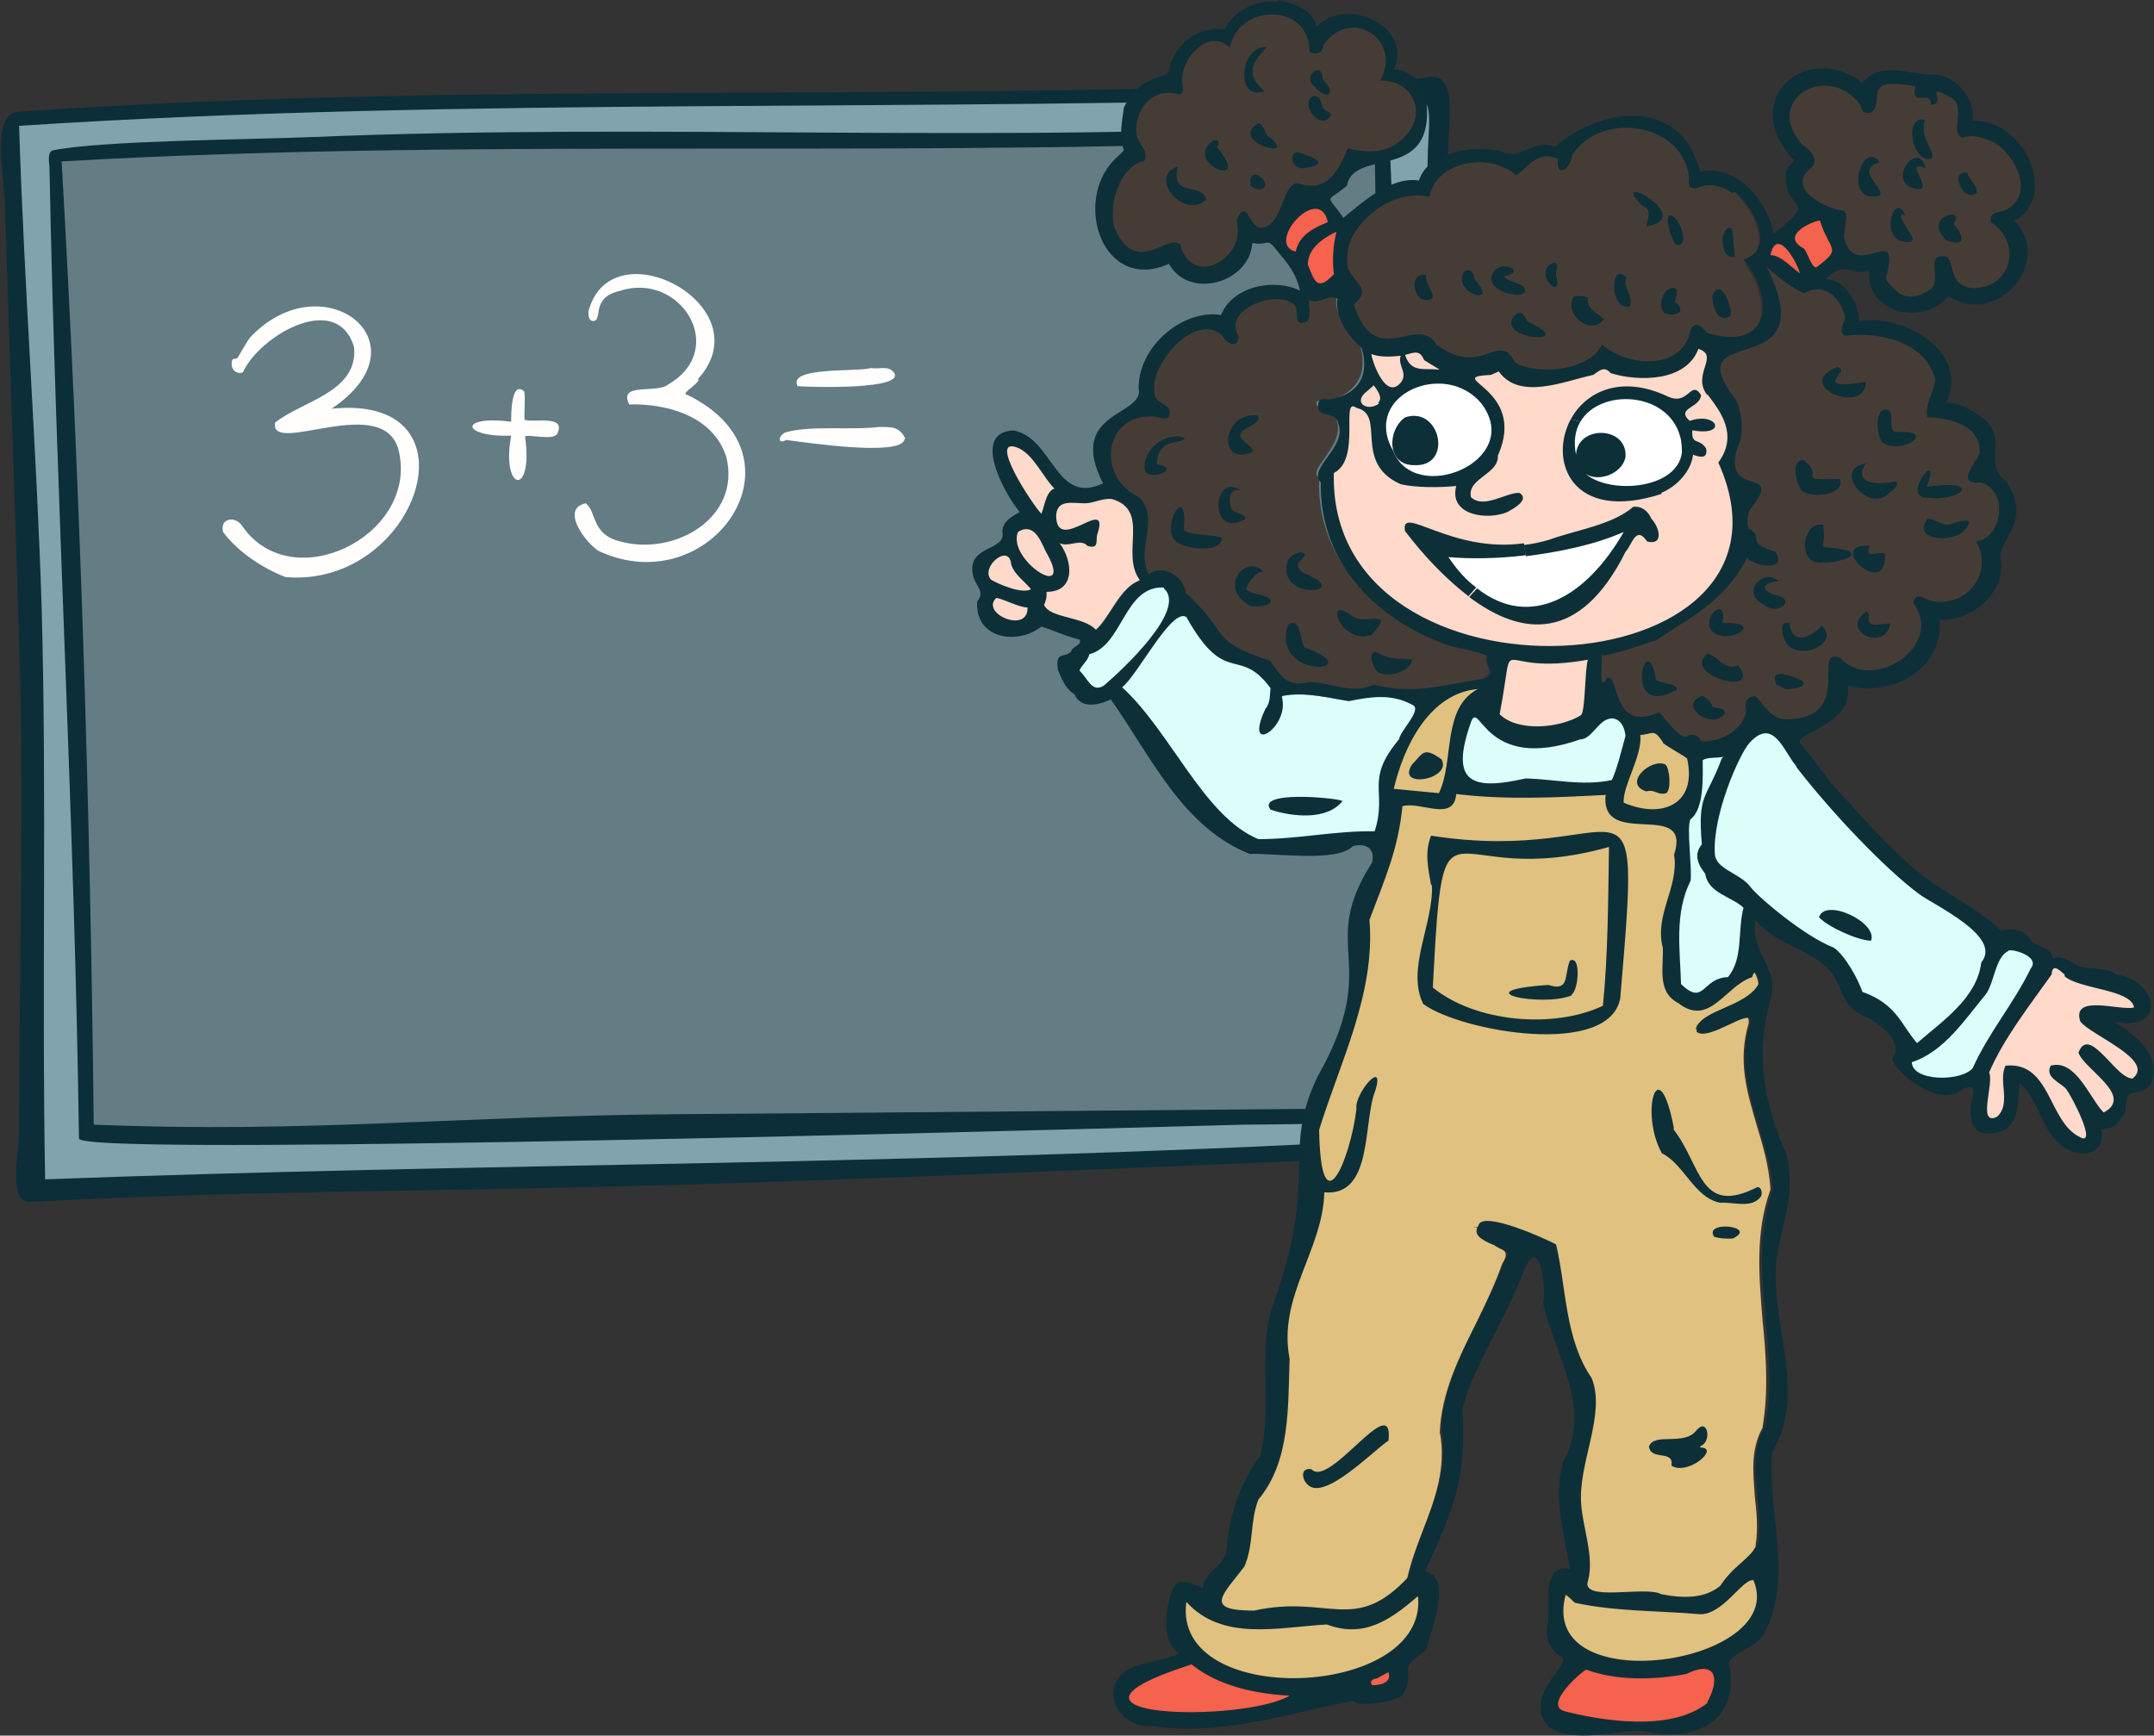 <?xml version="1.0" encoding="UTF-8"?>
<svg id="Layer_1" xmlns="http://www.w3.org/2000/svg" version="1.1" viewBox="0 0 248.2 200">
  <rect x="0" y="0" width="248.2" height="200" fill="#333333" stroke="none"/>
  <!-- Generator: Adobe Illustrator 29.1.0, SVG Export Plug-In . SVG Version: 2.1.0 Build 142)  -->
  <defs>
    <style>
      .st0 {
        fill: #f5624d;
      }

      .st1 {
        fill: #647c83;
      }

      .st2 {
        fill: #0d2f38;
      }

      .st3 {
        fill: #dcfefb;
      }

      .st4 {
        fill: #81a3ad;
      }

      .st5 {
        fill: #463c36;
      }

      .st6 {
        fill: #fffefd;
      }

      .st7 {
        fill: #fff;
      }

      .st8 {
        fill: #ffdaca;
      }

      .st9 {
        fill: #0c2e38;
      }

      .st10 {
        fill: #e0c180;
      }
    </style>
  </defs>
  <g>
    <g>
      <path class="st4" d="M4.8,136c-.2-10-.2-20.1-.1-29.9,0-11.9,0-24.1-.3-36-.3-9.4-.8-18.7-1.3-27.6-.5-9-1-18.3-1.3-27.8v-.4h.4c30.5-2,61.7-2.2,91.8-2.4,21.3-.1,43.3-.2,65-1,1.2-.2,2.1-.3,2.8-.3,1.2,0,2,.3,2.6.8.9.9.8,2.5.7,4.8,0,.7,0,1.6-.1,2.5-.2,8.2,0,15,.3,22.1.1,4.1.3,8.4.4,13.1.2,11.6.2,23.2.3,34.4,0,9,.1,18.3.2,27.6,0,4.5.5,7.6.9,9.9.4,2.4.6,3.7-.1,4.6-.6.8-1.9,1.1-3.8,1.3-1.2.1-3.6.2-3.7.2-30.5,1.6-60.7,2.3-89.9,2.8-21.1.4-42.9.9-64.3,1.7h-.5s0-.4,0-.4h0Z"/>
      <path class="st1" d="M24.5,130.3c-4.7,0-9.2,0-13.6-.3h-.4v-.4c-.4-36.4-1.6-73.7-3.7-110.9v-.4s.4,0,.4,0c25.6-1.5,51.6-1.5,76.8-1.5,24.4,0,49.7,0,74.5-1.3h.5s0,.4,0,.4c0,7.8.3,15.7.5,23.5.3,14.3.7,29,.3,43.4,1,16.3.9,32.6.7,45v.4h-.4c-11.1,0-23.5.2-36.1.3-15.6.1-31.7.3-46.3.4-9.5,0-18.1.4-26.5.8-8.9.4-17.4.7-26.6.7h0Z"/>
    </g>
    <g>
      <path class="st9" d="M162.2,124.6c-.2-6.4-.2-12.4,0-18.7-1.2-29.9-.7-60-2.1-90-.2-2.2-1.2-1.6-2.7-1.8-40.5,2.6-81.1,0-121.6,1.7-7.6.3-23.9.4-29.6,1.5-.7.1-.6,1.1-.5,1.9.7,37.2,2.9,75.1,3.4,112,0,1.9,87.1-.3,134.3-1.6,3,0,15.8-.2,18.3-.3.8,0,.4-3,.5-4.6h0ZM159.9,127.7c-24.9.2-56,.5-82.4.7-24.3.2-42.5,2.2-66.7,1.2-.4-37-1.6-74.4-3.7-111,50.5-2.9,100.8-.1,151.3-2.8.2,22.1,1.4,44.7.7,66.8.9,14.9.9,30.1.7,45Z"/>
      <path class="st9" d="M168.4,122.7c0-8-1.3-12-.6-18.5,1-23.5-1-80.1-1-85.1s1.5-11.4-2.8-10.1c-53.9,3.1-108.2.1-162.1,3.9-3,.5-1.3,7.9-1.3,11.5,0,1.2,1.4,42,1.6,49.5.6,18.5,0,37.6,0,56.2,0,3.1-1.4,8.6,1.4,8.4,23.5-1.3,47.9-1.2,71.8-1.9,28-.7,85.2-3.4,86.3-3.2,11.1.9,6.6-2.4,6.6-10.9h0ZM163,131.2c-1.2.1-3.7.2-3.7.2-52.8,2.9-103.4,2.6-154.1,4.5-.4-22.4.2-44.3-.4-65.9-.6-18.8-2-36.6-2.6-55.5,52.1-3.4,104.6-1.5,156.8-3.4,7-1.2,5.6,1.3,5.5,7.4-.3,13.1.5,22.6.7,35.3.3,21,.3,41.1.5,62,.1,13,4.1,14.6-2.6,15.3h0Z"/>
    </g>
    <g>
      <path class="st6" d="M32.9,66.5c-2.6-1-5.5-2.9-7.2-5.2-.4-1.6,1.4-1.9,2.2-.7,5.7,8.3,20.1,1.2,18.1-8.4-1.4-7.3-15,.5-14.3-3.5,3.1-2.5,9.6-3.5,9.1-8.7-2-6.6-11-1.2-12.8,2.9-.7.3-1.4-.3-1.3-1.1,0-.6.4-.4.6-.5.1,0,1.2-2.1,1.6-2.5,8.3-8.7,20.6.7,9.3,8.3,17.5-1.8,9.9,20.7-5.3,19.4h0Z"/>
      <path class="st6" d="M104.2,50.7c-.6,1.9-11.3.3-13.6,0-1.1.6-.9-.6,0-.9,2.9-.8,7.5-.2,10.7-.6,1.6,0,2.3,0,3,1.3h0c0,.1,0,0,0,0Z"/>
      <path class="st6" d="M80.5,43.7c0,.6-2.2,1.7-1.3,1.8,14.5,7.1,2.7,24-10.2,18-1.5-.9-4.5-4.9-1.5-5.5,1.3,1,.6,3.6,4,4.4,6.2,1.7,13.9-2.7,12.2-9.7-1.5-4.8-6.9-6.2-11.2-6.1-1.3-2.6,3.2-1.2,4.5-2.3,7-4.1,1.4-13-5.5-10.8-3.6.8-1.9,3.5-3.2,3.5-.5-.1-.5-.7-.5-1.1,2.6-10,20.3-.6,12.6,7.8h0Z"/>
      <path class="st6" d="M60.5,48.4c1.2.3,4.8-.6,3.7,1.6-.5.8-3.3,0-3.7.3,1,7-2.8,6.4-1.6-.1-5.8.2-6.1-2.4,0-1.6,0-.9,0-4.8,1.5-3.5.2.6-.1,3.1.1,3.4h0Z"/>
      <path class="st6" d="M100.3,42.4c.9.2,1.9-.3,2.6.4,2,2.2-9.9,1.8-11,1.7-1.2-2.3,7-1.6,8.5-2.1h0Z"/>
    </g>
  </g>
  <g>
    <g>
      <path class="st0" d="M157.7,194.4c0-.1-.3-.5,0-.9.2-.4.6-.5,1-.5,0,0,.1,0,.2-.1.9-.5,1.1-.6,1.2-.6h.2v.2c.1,0,.2,0,.2,0h0c.2.7,0,1.1-.2,1.3-.4.6-1.3.8-2.2.8h-.3s-.1-.2-.1-.2h0Z"/>
      <path class="st0" d="M188.7,198.8c-3.7,0-7.3-.8-8.6-1.2-.7-.2-1.1-.7-1.1-1.3,0-1.6,3.1-4.3,3.6-4.4h.1s.1,0,.1,0c1.7.6,3.8,1,6.1,1s3.4-.2,5.1-.5c.8-.4,1.5-.6,2.1-.6.8,0,1.3.4,1.5.7.5.8.3,2.2-.6,3.8h0c0,0,0,.1,0,.1-1.9,1.5-4.7,2.3-8.3,2.3h0Z"/>
      <path class="st0" d="M137.1,197.8c-3.2,0-7.2-.3-7.4-1.9-.1-.9.6-2.2,7.5-4.4h.2c0,0,.2,0,.2,0,2.6,2,6.2,3.1,11.1,3.5l.2.8c-2.3,1.4-7.7,2-11.7,2Z"/>
      <path class="st10" d="M189,191.9c-3.9,0-6.8-1.1-8.3-3-1-1.4-1.3-3.1-.8-5.1h0c0-.1.2-.3.2-.3h.2c.2,0,.4.1,1.1.8,0,0,.1.1.2.2,2.9.6,6.1.8,9.1.9,1.6,0,3.3.2,4.9.3h.2c1.3,0,2.6-1.3,3.7-2.4.9-.9,1.6-1.6,2.3-1.6s.1,0,.1,0h.2s.1.3.1.3c.7,1.6.6,3.3-.3,4.8-2.2,3.4-8.2,5.2-13.1,5.2h0Z"/>
      <path class="st10" d="M148.9,193.9c-4.9,0-9.1-1.4-11.2-3.9-1.3-1.5-1.8-3.3-1.6-5.4l.8-.2c1.9,2.1,4.4,3,8.1,3s3.2-.2,4.7-.3c1-.1,2-.2,3-.2h.2c.9.4,1.8.5,2.7.5,2.8,0,5.2-1.8,7.3-3.7l.7.3c.2,2-.4,3.8-1.9,5.4-2.5,2.8-7.5,4.5-12.9,4.5h0Z"/>
      <path class="st10" d="M190.4,93.7c-1.1,0-2.3-.3-3.5-.8h-.2c0,0,0-.4,0-.4-.1-.9.4-2.2.9-3.6.5-1.4,1.2-3,1-4.2v-.5c0,0,.4,0,.4,0,.4,0,.7,0,.9-.1.2,0,.4,0,.5,0,.6,0,1,.4,1.5,1.2.4.3,1.2.9,1.8,1.2.3.2.6.4.8.5h.1c0,0,0,.3,0,.3.5,2,.2,3.7-.7,4.8-.8,1-2.1,1.6-3.7,1.6h0Z"/>
      <path class="st10" d="M160,91.3v-.5c.7-2.6,3.3-11.2,10.2-11.8l.2.8c-2.4,1.3-2.7,4-3.1,6.8-.2,1.7-.5,3.5-1.2,5v.3c-.1,0-6.2-.6-6.2-.6h0Z"/>
      <path class="st3" d="M223.8,124.6c-2.4,0-4-.9-4-2.2v-.3h.3c3-1.1,5.1-3.7,7.2-6.3.4-.5.8-1,1.1-1.4.4-.4.6-1.2.9-2,.4-1.2.8-2.5,1.8-3,.1-.1.3-.2.6-.2.7,0,2.4.5,2.9,1.5.2.4.1.9-.2,1.3-.9,1.9-2.1,3.6-3.1,5.3-1.2,1.9-2.5,3.9-3.5,6.2h0c0,0,0,.1,0,.1-.8.9-2.5,1.2-3.9,1.2h0Z"/>
      <path class="st8" d="M240.2,131.6c-.2,0-.4,0-.7-.2-1.6-.8-2.5-2.5-3.3-4.1-1-2.1-2-4-4.4-4h-.2c-.2.6-.1,1.3,0,2.1.1,1.3.2,2.7-.9,3.7h0s0,0,0,0c-.3.1-.5.2-.8.2s-.5-.1-.7-.3c-.5-.6-.3-1.7-.2-3,.1-.8.2-1.8,0-2.1v-.2c0,0,0-.2,0-.2,1.4-3.3,3.8-6.6,5.9-9.5.4-.6.8-1.2,1.2-1.7.1-.9.5-1.1.8-1.1s.8.4,1.3.7h.1c0,.1,0,.1,0,.1h0c.6.6,2.1,1,3.6,1.3,2.2.6,4.3,1.1,4.5,2.5v.4c0,0-.4,0-.4,0-.2,0-.4,0-.6,0-.5,0-1.1,0-1.8-.1-.7,0-1.4-.2-2-.2-.9,0-1.3.2-1.4.4-.1.2-.1.4,0,.8.4.4,1.4,1.1,2.4,1.7,2.1,1.3,4.2,2.6,4.2,4.1,0,.5-.2,1-.8,1.4h-.1c0,0-.1,0-.1,0h0c-.9,0-1.9-1-2.9-2.1-.8-.8-1.7-1.8-2.3-1.8s-.3.2-.5.5c.2.5,1,1.2,1.6,1.9,1.3,1.2,2.6,2.5,2.4,3.8-.1.6-.6,1.2-1.4,1.6h-.3c0,.1-.2,0-.2,0-.5-.5-1-1.2-1.5-2-1-1.6-2.1-3.3-3.6-3.3s-.2,0-.3,0c-.1.4.2.7,1,1.3.3.2.5.4.8.6.5.6,3,5,2.4,6.2-.1.3-.4.4-.6.4h0Z"/>
      <path class="st5" d="M220,34.6c-.8,0-1.4-.3-1.9-.8-.2-.2-1.2-1.2-1.3-1.6h0c0-.1,0-.2,0-.2.6-2,.4-2.4.3-2.5,0,0,0,0-.1,0-.2,0-.6,0-.9.2-.5.1-1,.3-1.6.3h0c-1.2,0-2-.8-2.4-2.4,0-.5,0-1,0-1.5,0-.5.2-1,0-1.3-1.5-.2-4.2-1.4-4.8-3.2-.2-.6-.2-1.4.7-2.3h0s0,0,0,0c.3-.2.5-.5.5-.7,0-.4-.5-1-1.2-1.4h0s0,0,0,0c-2.1-2.3-1.7-4.2-1.3-5.1.7-1.5,2.3-2.5,4.2-2.5s3.3.8,4.4,2.3c.2.3.2.5.3.7,0,0,0,.2,0,.2h0s0,0,.2,0h.2c.4-.4.4-.9.5-1.4,0-1.1.3-2,2.4-2s1.4,0,2.5.2v.3c0,0,.4.2.4.2-.1.5,0,.6,0,.7h0s0,0,.2,0,.2,0,.3,0c.1,0,.2,0,.3,0,.2,0,.6,0,.9.3,0,0,.1.1.1.2,0,0,0-.1,0-.2,0-.3-.1-.5,0-.8,0,0,.2-.2.5-.2s.6.1,1.6.7c1.3.6,1.2,2.1,1.1,3.1,0,.8,0,1.3.1,1.5.3-.1.7-.2,1-.2,1.2,0,2.3.5,2.9.9,1.5.9,3.2,3.1,3.2,5.3,0,1.3-.6,2.3-1.7,3-.3.2-.7.3-1,.3-.6.1-.7.1-.7.5,1.8,1.3,2.6,3.4,2,5.3-.6,1.9-2.3,3-4.4,3h-.4c-2-.4-2.3-1.6-2.5-2.6-.1-.4-.2-.7-.4-1-.1,0-.2,0-.3,0-.1,0-.3,0-.4.1-.2.2-.1.7,0,1.2,0,.8.1,1.7-.5,2.3-.9.7-1.9,1.1-2.8,1.1h0Z"/>
      <path class="st5" d="M196.4,86c-.1,0-.3,0-.4,0h-.3s0-.3,0-.3c0-.2-.3-.4-.6-.4h0c-.2.2-.5.2-.7.2-.9,0-1.6-.9-2.4-1.8-.3-.3-.6-.7-.8-.9-.7.3-1.4.4-2,.4h0c-2.3,0-2.9-2.1-3.4-3.5-.1-.3-.2-.7-.3-.9-.2.3-.4.5-.7.5h0c-.1,0-.3,0-.4-.2-.3-.3-.3-.8-.2-2.1,0-.4,0-1,0-1.2,0,0,0,.2.2.2l.2-.9h0c1.1,0,5.2-1.4,5.9-1.7.7-.5,1.5-1,2.2-1.5,3.1-1.9,6-3.8,8.1-7.9l.3-.5.4.4c.5.4,1.4.8,2.1.8s.6,0,.6-.2c0,0,0-.3-.1-.6-2-.6-2.4-1.1-2.4-1.9,0-.3,0-.4-.6-.7h-.1c0,0,0-.2,0-.2-.3-.8,0-2,.1-2.4h0c0,0,0-.1,0-.1,1.2-1.6,1.3-2.1,1.2-2.2,0-.2-.5-.3-.8-.4-1.1-.3-2.9-.9-2-4.1,0-.2.1-.4.2-.6h0s0,0,0,0c.5-.9.3-4-.4-4.9-1.5-2-2-3.3-1.7-4.3.4-1.1,1.7-1.6,3-2,1.5-.5,3-1,3.6-2.4.6-1.4.1-3.7-1.4-6.7h0v-.2l.8-.3c1.7,1.6,3.1,2.6,4.1,3.1.5-.3,1-.4,1.5-.4,1.9,0,3.3,1.9,3.6,3.6,0,.3,0,.6-.2.9-.2.5-.2.7-.1.8.5,0,1.1,0,1.7,0,3.6,0,7.9,1.4,9,5.4h0v.2c0,.7-.3,1.3-.5,1.9-.3.7-.5,1.3-.5,1.9,1.8,0,4,.6,5.2,1.9.7.8,1,1.7.9,2.8h0c0,0,0,.2,0,.2-.1.2-.2.4-.4.6-.3.5-1,1.6-.9,1.9,0,0,.2.1.6.1h0c.1,0,.3,0,.4,0h.2c1.6.5,2.5,2,2.4,3.9-.1,1.5-.9,3.1-2.5,3.7.6,1.5.6,3.2-.3,4.6-.9,1.6-2.6,2.5-4.5,2.5s-.6,0-.9,0c-.2,0-.5-.1-.8-.3-.3-.1-.7-.3-.9-.3s-.1,0-.1.2c1,1.5,1.1,3.2.3,4.8-1,2-3.5,3.5-5.9,3.5h0c-1.4,0-2.7-.5-3.6-1.5-.2,0-.3,0-.4,0s-.1,0-.2.2c0,.3,0,.8,0,1.3,0,1.1,0,2.5-.7,3.6-.8,1.4-2.3,2-4.7,2h0c-1.5-.2-2.2-1.1-2.9-1.9-.2-.3-.4-.5-.7-.7-.2,0-.3.1-.4.2-.1.2-.2.5,0,.9h0v.2c-.3,2.4-3,4-5.3,4h0Z"/>
      <path class="st3" d="M220.7,120.4c-.5-.6-.9-1.2-1.3-1.8-1-1.5-2-3-4.8-4h-.2c0,0,0-.3,0-.3-.5-1.4-1.9-4-3.1-4.8-3.4-1.3-8.9-5.9-9.8-7.1-.5-.6-1.2-1-1.9-1.5-1.1-.6-2.2-1.3-2.3-2.6-.3-4.5,2.8-11.8,4.1-13.1.8-.8,1.5-1.2,2.2-1.2,1.3,0,2.2,1.4,2.9,2.6.2.4.4.7.7,1h0l.3.4c4,5.3,10.2,11.6,14,14.5.3.2.9.6,1.6,1,2.3,1.4,5.9,3.5,6.3,5.7.1.6,0,1.2-.5,1.8-.5,3.7-3.6,6.2-6.3,8.5-.4.3-.8.7-1.2,1l-.3.3-.3-.3h0Z"/>
      <path class="st0" d="M209.2,31.2c-.6,0-.9-.7-1.2-1.4-.1-.3-.3-.7-.5-.9-1-.6-1.2-1.2-1.1-1.7.2-1.3,2.5-2.2,3.2-2.3h.4c0,0,.1.3.1.3.3,1,.7,1.7.9,2.2.8,1.6.6,2-1.5,3.6h0c0,0-.1,0-.1,0h0Z"/>
      <path class="st0" d="M207.1,31.8c-.3-.2-.7-.5-1-.8-.7-.6-1.4-1.2-2.1-1.2h-.5s0-.5,0-.5c0-.3.3-1.4,1.1-1.6,0,0,.2,0,.2,0,1.3,0,2.6,2.6,2.9,3.7l-.7.5Z"/>
      <path class="st10" d="M144.3,186.2c-2.5,0-3.7-.3-4-1.1-.4-.9.4-2,1.6-3.5.3-.4.6-.7.9-1.2.5-1.2.6-2.4.7-3.7.1-1.3.3-2.6.8-4h0c0,0,0-.1,0-.1,3.2-3.8,3.3-9.1,3.4-14.2,0-.6,0-1.2,0-1.7-.8-4.2.6-7.7,1.9-11.2,1-2.6,2-5.2,2.1-8.1v-.5h.5c.1,0,.3,0,.4,0,3.2,0,3.7-3.7,4.2-7.3.2-1.6.4-3.1.9-4.2,0-.3.1-.5.2-.6-.6.6-1.6,2.2-1.5,3h0c-.3,2.7-1.7,8.8-3.5,8.8s-1.6-.7-1.7-6.3h0c0,0,0-.1,0-.1.6-2,1.3-4,2.1-6,2.1-5.8,4.3-11.8,3.8-18h0c0,0,.5-1.5.5-1.5,1.6-4,2.8-7.2,3.3-11.7v-.3s.3,0,.3,0c.3,0,.5-.1.9-.1.6,0,1.2.1,1.9.2.6.1,1.2.2,1.6.2.8,0,1.3-.2,1.4-1.3v-.5c0,0,.5,0,.5,0,2.4.3,4.9.4,7.8.4s6.3-.2,9.4-.3h.5s0,.5,0,.5c0,.8,0,1.4.4,1.8.7.8,2.1.8,3.6.9,1.6,0,3.1.1,3.8,1.2.4.7.5,1.6.1,2.8.2,1.8-.3,3.4-.7,5.1-.6,1.8-1.1,3.6-.6,5.5h0c0,0,0,.1,0,.1,0,.5,0,1.1,0,1.6,0,1.9-.1,3.6,1.6,4.5h0s0,0,0,0c.6.5,1.3.8,1.8.8,1.1,0,2.1-.9,3.1-1.8.9-.8,1.8-1.5,2.8-2,0-.3.3-.6.6-.6s.7.6.9,1.5v.2c0,0,0,.1,0,.1-.8,1.5-2.7,2.3-4.3,3-1.5.7-2.8,1.2-2.9,2.1,0,0,.1,0,.2,0,.7,0,1.8-.5,2.8-1,.9-.4,1.8-.8,2.3-.8s.5.1.6.3c.2.2.2.4.2.8h0s0,0,0,0c-1.3,4.4-.2,7.9.9,11.7.7,2.3,1.4,4.6,1.6,7.3h0c0,.1,0,.2,0,.2-1.8,5-1.3,10.1-.9,15.1.4,4,.7,8.1,0,12.2h0c0,0,0,.1,0,.1-1.4,2.6-1.1,5.1-.9,7.9.2,1.8.4,3.7.1,5.6h0c0,0,0,.2,0,.2-.5,1-1.3,1.7-2.1,2.4-.8.7-1.5,1.3-2,2.2h0c0,0,0,.1,0,.1-1.2,1.1-2.7,1.7-4.7,1.7s-1.8-.1-2.8-.3h-.1c-.5-.3-1.5-.3-1.9-.3-.6,0-1.2,0-1.8,0-.6,0-1.3,0-1.9,0-1.7,0-2.6-.2-3-.8-.2-.2-.3-.6,0-1.2.4-1.6,0-3.6-.4-5.5-.2-1-.4-2-.5-2.9-.2-2.1.3-4.4.9-6.5.7-2.9,1.3-5.6.4-7.9-2.2-3.2-2.8-7-3.3-10.7-.2-1.6-.5-3.1-.8-4.6-1.4-.7-5.6-2.5-7.5-2.5s-.5,0-.6.1c-.1.2-.1.5,0,.7.2.5,1,.8,1.7,1.1h.3c0,.1,0,.2,0,.2.1.1.3.2.5.3.4.2.8.3.8.8,0,.4-.2.7-.4,1-.8,2.3-1.9,4.6-3,6.9-2,3.9-4,8-4.2,12.5.8,4.2-.6,7.9-2,11.5-.7,1.8-1.4,3.7-1.8,5.6h0c0,.1,0,.2,0,.2-3.2,3.4-5.6,3.8-7.8,3.8s-1.7,0-2.6-.2c-1,0-2.1-.2-3.3-.2s-3,.2-4.5.5h-.1s0,0,0,0Z"/>
      <path class="st5" d="M178.1,43.3c-1.5,0-2.9-.3-3.9-.8h-.1c0,0,0-.2,0-.2-.5-1.1-.9-1.2-1.3-1.2s-.7.1-1.2.3c-.6.2-1.4.5-2.4.5s-2.6-.5-4.1-1.6h0c0,0,0-.1,0-.1-.4-.7-.9-1-1.6-1s-1,.1-1.6.2c-.6.1-1.3.3-2,.3h0c-2,0-3.4-1.3-4.4-4.2v-.3c0,0,.1-.2.1-.2,1.2-1,.9-1.3.2-2.3-.3-.4-.7-.8-1-1.4h0c-.4-2.8.5-5,3.1-7.1,1.6-1.2,3.6-2,5.3-2s.8,0,1.1.1c.8-2.7,3.6-3.9,6.1-3.9s3.1.5,4.2,1.4c.2-.2.5-.4.7-.6.8-.7,1.6-1.5,2.8-1.5s.9.1,1.5.3h.3c0,.1,0,.4,0,.4,0,.5,0,.7,0,.8.2-.1.7-.7.7-1.4h0c0,0,0-.2,0-.2.9-1.4,2.4-2.4,4.2-2.9.7-.2,1.5-.3,2.3-.3,3.3,0,7.1,1.8,7.6,5.9,0,.2,0,.5,0,.7s0,.3,0,.4h0s0,0,.2,0h0c.5-.3,1.1-.4,1.7-.4,1,0,1.9.3,2.8.9h.1c1.6,1.3,3.6,4.3,3.1,6.5-.1.7-.5,1.5-1.6,2,1.8,2.4,2.4,5.2,1.6,7.1-.6,1.3-2,2-3.7,2s-1.7-.1-2.8-.4h0s0,0,0,0c-.2-.1-.3-.3-.5-.4-.2-.2-.5-.5-.6-.5s-.1,0-.2.3c-.4,2.4-2.4,3.9-5.3,3.9s-3.9-.6-5.2-1.7c-.7,1.1-2,1.9-3.7,2.3-.9.2-1.8.3-2.8.3h0Z"/>
      <path class="st3" d="M195.6,114.8c-.6,0-1.2-.3-2-1.1h-.1v-.3c0-.7,0-1.4-.1-2.1-.2-3.3-.4-6.7,1.2-10,0-.5,0-1.6-.1-2.7-.2-2.4-.2-3.9.1-4.5h0c0,0,0-.1,0-.1,1.1-.9,1.1-3.6,1.2-5.4,0-.4,0-.7,0-1v-.2h.2c.4-.4,1-.4,1.5-.5.3,0,.7,0,1-.1h.3c0,0,.4.3.4.3v.3c-.6,1.4-1.1,2.3-1.5,3.1-.9,1.9-1.3,2.6-.9,6.7v.2h0c-.7,1-.6,1.8.4,3h0c0,0,0,.2,0,.2.2,1.2,1.3,1.8,2.5,2.5.6.3,1.3.7,1.8,1.1l.2.2v.3c-.3.9-.4,2-.5,3-.1,1.8-.3,3.7-1.5,5.1h-.1c0,.1-.2.1-.2.1-1.1,0-1.6.6-2.2,1.1-.4.4-.9.8-1.5.8h0Z"/>
      <path class="st8" d="M178.5,74.9c-8.2,0-15.8-2.8-20.4-7.4-3.4-3.5-5.1-7.9-4.9-13v-.3h.2c1.5-.9,1.5-3.4,1.5-5.3,0-1.2,0-2,.4-2.4.1-.1.3-.2.5-.2s.4,0,.6.2c1.8.4,1.9,2,2,3.5.1,1.9.2,4,3.1,5.2.9.2,2.3.3,3.8.3s1.7,0,2.4-.1h.6c0,0-.2.6-.2.6-.2.7-.1,1.3.2,1.8.5.7,1.6,1.1,2.9,1.1s1.5-.1,2.1-.4h0c1.3-.8,1.5-1.1,1.5-1.2s0,0,0-.1c-.4,0-1,.2-1.6.4-.8.3-1.6.6-2.4.6s-1.2-.2-1.7-.6h-.1c0,0,0-.2,0-.2-.3-1.4.8-2.2,1.7-2.9.8-.6,1.5-1.1,1.4-2h0c0-.1,0-.2,0-.2,1.9-4.3-.5-6.4-1.8-7.6-.6-.5-1-.8-.8-1.3.2-.5.8-.6,2.2-.6,0,0,.2,0,.3-.1.3-.2.5-.3.7-.3h.3c0,.1,0,.1,0,.1h0c.8,1.1,1.9,1.6,3.6,1.6s3-.4,4.4-.8l.6-.2c.6-.2,1.3-.3,1.8-.5.5-.3.9-.6,1.4-.6s.7.2,1,.5c1.1.3,2.4.5,3.6.5,1.8,0,4.9-.4,5.8-3v-.4c.1,0,.6.1.6.1,1.7.6,1.3,1.8,1,2.7-.3.8-.6,1.7,0,2.7l.3.4c1.1,1.5,2.8,3.7,2,6.3-.2.5-.4,1.1-.8,1.6,2.2,5,2.1,9.6-.3,13.3-3.3,5.1-10.8,8.3-19.7,8.3h0Z"/>
      <path class="st3" d="M171.8,90.7c-1.6,0-2.6-.4-3.2-1.2-.8-1.2-.7-3.2.5-6.4,0-.2.3-.8.8-.8s.7.3,1.1.8c.9,1,2.4,2.8,5.8,2.8s3.2-.3,5.1-1h0s0,0,0,0c.5,0,1-.5,1.5-1,.6-.6,1.2-1.4,2.2-1.4s.2,0,.3,0c1.6.2,1.8,2.3,1.8,2.4h0c-.2,1-1.1,4.4-1.6,5.3v.2c-.1,0-.3,0-.3,0-1,.2-2,.3-3.1.3s-2.5-.1-3.7-.2c-1,0-2.1-.2-3.1-.2-1.7.4-3,.5-4,.5h0Z"/>
      <path class="st8" d="M177.2,84.2c-2,0-3.6-.6-4.7-1.6l-.2-.2v-.2c.4-1.7.6-3,.7-4,.3-2,.4-2.7,1.4-2.7s.5,0,.9.1c.6.1,1.6.3,3.1.3s2.9-.2,4.6-.5l.5.6c-.2.4-.2,1.7-.3,2.9-.1,2.2-.2,3.3-.6,3.7h0c0,0,0,.1,0,.1-1.4.8-3.4,1.4-5.3,1.4h0Z"/>
      <path class="st5" d="M162.3,79.8c-1.4,0-2.7-.2-4.1-.5-.6.3-1.3.4-2.1.4s-1.8-.2-2.6-.4c-.9-.2-1.7-.4-2.7-.4h0c-.4,0-.8.1-1.2.1-1.6,0-2.3-1-3.3-2.3,0-.1-.2-.2-.3-.3-4.4-1.4-5.2-2.5-6.4-4.1-.7-.9-1.5-2.1-3.3-3.7h-.1v-.3c0-1.2-1.4-2.2-2.5-2.2s-.7.1-1,.4l-.4.4-.3-.5c-.8-1.5-.6-3-.3-4.5.3-1.6.5-3.1-.6-4.3-2.9-1.3-3.8-4.2-3.4-6.3.4-1.8,1.8-3.8,4.8-3.8s.3,0,.5,0c.2,0,.4,0,.6.1.2,0,.4,0,.5,0s.2,0,.2-.3c-.1-.2-.3-.4-.7-.6-.5-.3-1.2-.7-1.2-1.8-.2-1.5.7-3.5,2.1-5.2,1.4-1.6,3-2.5,4.4-2.5s1.4.2,2,.7h0c0,0,0,.2,0,.2.2.4.7.8.9.8,0,0,.1-.1.1-.4-.5-.8-.5-1.7,0-2.5.9-1.5,3.1-2.4,4.8-2.4s1.7.2,2.2.6c.6.4.6,1.1.6,1.6,0,.2,0,.5,0,.6h.1c.2,0,.2,0,.2,0,.2-.2.1-.9.1-1.2,0-.5,0-.9.2-1.2h.2c0-.1.2,0,.2,0,.1,0,.3,0,.4,0,.3,0,.6,0,.9-.2.3-.1.7-.2,1.1-.2s.5,0,.8.2h.3c0,.1,0,.5,0,.5-.3,1.9,1.2,3.9,2.6,5.2h.1c0,0,0,.2,0,.2.5,1.7.4,3.2-.3,4.3-.7,1.1-1.9,1.9-3.7,2.2-.2,0-.3,0-.5,0h-.2c-.3,0-.3,0-.3.2,0,.4,0,.4.7.6.6.1,1.5.3,1.6,1.4.6,1.6-.5,3.1-1.3,4.3-.9,1.2-1.3,1.9-.8,2.3h.1v.3c-.3,9.8,7.3,15.9,14.5,18.4.3,0,.8.2,1.4.3,1,.2,2.2.5,3,.9l.4.2v.4c-.2.4-.1.6,0,1,.1.3.3.6.2,1-.1.3-.4.6-1,.8h0s0,0,0,0c-.9.2-1.7.3-2.5.5-2.1.4-4.1.8-6.1.8h0Z"/>
      <path class="st7" d="M165.1,55.4c-2.4,0-4.2-1.2-5.1-3.2-1-1.9-1.1-3.8-.2-5.4,1.1-1.8,3.4-3,5.8-3s4,.9,5.4,2.5c1.3,1.8,1.6,3.7.7,5.4-1.1,2.2-3.9,3.7-6.7,3.7h0Z"/>
      <path class="st8" d="M165.8,43.1c-.4,0-.7,0-1.1,0-1.3,0-2.6,0-3.3-2l-.2-.5h.5c.1-.1.3-.2.4-.2.3,0,.6-.2.9-.2.7,0,1.1.5,1.3,1l1.7,1-.3.8h0Z"/>
      <path class="st3" d="M144.8,97.2c-3.8-1.6-6.8-5.8-9.7-10-1.9-2.7-3.9-5.6-6.1-7.6l-.4-.3.4-.3c.6-.5,1.5-1.8,2.4-3.2,2.1-3.1,3.6-5.1,4.8-5.1s.4,0,.6.2h.1c0,0,0,.2,0,.2,2.5,4.4,3.9,4.8,5.4,5.2,1.2.3,2.5.6,4.2,3h.1c0,.1,0,.3,0,.3,0,.2,0,.3,0,.5,0,.7-.1,1.5-.6,2.1-.7,1.5-.7,2.1-.6,2.2.2,0,.6-.3,1-.8.2-.3,1-1.6.6-2.9v-.5c-.1,0,.3,0,.3,0,.6-.1,1.3-.2,2-.2,1.7,0,3.4.3,5,.6.3,0,.5,0,.8.1,1.1-.2,2.4-.5,3.7-.5s2.7.3,3.8.9c.4.1.5.4.6.6.2.7-.3,1.5-1,2.4-.4.5-.8,1.1-.8,1.5h0c0,.1,0,.2,0,.2-2.3,2.8-2.2,4.2-2.2,6.1,0,1.2,0,2.5-.5,4.4v.3h-.5c-.4,0-.7,0-1.1,0-2.1,0-4.2.2-6.4.4-1.9.2-3.9.4-5.9.4h-.2s0,0,0,0Z"/>
      <path class="st5" d="M138.7,31.1c-1.5,0-2.6-1-3.1-2.7,0,0-.1,0-.3,0-.3,0-.8.2-1.3.4-.7.3-1.6.7-2.5.7-1.5,0-2.7-1-3.6-3.1h0c-.4-1.9,0-4.4,1-6.1.7-1.1,1.6-1.8,2.6-2.1.1-.4,0-.7-.4-1.2-.2-.3-.4-.6-.6-1.1h0s0,0,0,0c-.2-1.5.2-3,1.1-4.1.8-.9,1.9-1.4,3-1.4s.7,0,1.1.2c0-.1,0-.4,0-.6,0-.1,0-.3,0-.4,0-1.3.5-2.8,1.6-3.8.8-.8,1.8-1.3,2.7-1.3s1,.1,1.5.4c.8-2.4,3.2-3.5,5.2-3.5s4.6,1.4,4.7,4.5h.1c.1,0,.3,0,.3-.1,0,0,.1-.2.1-.4h0c0-.1,0-.3,0-.3,1-1.4,2.3-2.2,3.8-2.2s2.9.8,3.6,2.1c.7,1.2.7,2.6.2,4,1.6.2,3,1.1,3.6,2.5.7,1.5.3,3.2-.9,4.6-1.1,1.3-2.6,2-4.5,2s-1.4,0-2.3-.3c-.9,2.2-2.1,4.2-4.4,4.2s-1.1,0-1.6-.3c-.5,0-.9,1-1.3,1.9-.5,1.3-1.1,2.8-2.5,3.2-.1,0-.3,0-.4,0h0c-.8,0-1.2-.7-1.6-1.3-.1-.2-.3-.4-.4-.5,0,0-.2.2-.3.6.3,1.4,0,2.7-.8,3.9-.9,1.1-2.2,1.8-3.4,1.8h0Z"/>
      <path class="st8" d="M160.5,45.1c-1.7,0-2.8-3.3-2.9-4.2v-.7c-.1,0,.6.3.6.3.5.2,1.1.3,1.8.3s1,0,1.4,0h.7l-.2.6c-.1.3,0,.7.1,1.1.2.6.5,1.4-.2,2.2-.4.4-.8.7-1.3.7h0Z"/>
      <path class="st8" d="M157.7,47.3c-.6,0-1.2-.3-1.3-.8,0-.3-.2-1,.8-1.8h.2c.2-.3.5-.5.6-.6l.5-.5.2.7s0,0,.1.2c.3.5,1.1,1.6.3,2.3-.4.3-.9.5-1.4.5h0Z"/>
      <path class="st0" d="M152.1,33.1c-.9,0-1.2-.9-1.7-2.2v-.4c-.1,0-.1,0-.1,0,0-1.7,1.2-3.1,3.6-4.2l.6.5c-.4,1.6-.5,3.2-.3,4.7v.2s-.1.2-.1.2c-.8.9-1.4,1.2-1.9,1.2h0Z"/>
      <path class="st0" d="M149.2,29.4c-1-.2-1.6-1-1.4-2,.2-1.6,2.1-3.8,3.8-3.8s1.5.2,1.9,1.9v.4c0,0-.3.1-.3.1-1.6.6-3,1.3-3.4,3v.4c-.1,0-.5-.1-.5-.1h0Z"/>
      <path class="st3" d="M126.5,79.6c-.8,0-1.3-.7-1.8-1.3-.2-.3-.4-.5-.6-.7l-.2-.2v-.2c0-.3.3-.6.6-1,.2-.2.5-.7.5-.8v-.3h.3c1.6-.5,2.5-2,3.4-3.6,1.2-2,2.4-4.1,5.1-4.1h.6v.3c.4.4.6,1,.6,1.6,0,3.7-7.3,9.9-7.7,10.2h0s0,0,0,0c-.3.2-.7.3-1,.3h0Z"/>
      <path class="st8" d="M125.9,72.8c-.6-.7-1.7-.9-2.9-1.2-1.4-.3-2.7-.7-3.2-1.7v-.2c0,0,0-.2,0-.2.2-.5.3-.8.2-1.2v-.5c0,0,.4,0,.4,0,1,0,1.6-.3,1.9-1,.5-1.1,0-2.9-.8-3.9l.5-.7c.1,0,.3,0,.5,0s.5,0,.8-.1.6-.1.9-.1c.4,0,.8.1,1.1.4.1,0,.2,0,.3,0h0s0-.3,0-.4c0-.2,0-.3,0-.5h0s0,0,0,0c.3-.8.3-1.1.3-1.2-.3,0-.8.3-1.2.5-.7.3-1.5.7-2.2.7h0c-.4,0-.7-.1-1-.4-.3-.3-.5-.9-.5-1.7,0-1.9,1.6-1.9,2.2-1.9s.5,0,.7,0c.2,0,.5,0,.7,0h.1c.4,0,.8-.1,1.2-.3.5-.1,1-.3,1.6-.3s.3,0,.4,0h0c3,.9,2.8,3.3,2.7,5.3,0,1.5-.1,3,.7,4.1l.3.5-.5.2c-1.3.5-2.2,1.9-3.1,3.3-.6.9-1.1,1.7-1.8,2.3l-.3.3-.3-.3h0Z"/>
      <path class="st8" d="M120.9,66.8c-.9,0-2.5-1.1-3.4-2.5-.8-1.1-1-2.3-.6-3.2h0c0-.1.1-.2.1-.2.4-.3.8-.4,1.2-.4,1.3,0,1.9,1.4,2.4,2.4.1.3.3.6.4.7.7,1.4.9,2.2.6,2.7-.2.3-.4.4-.8.4h0Z"/>
      <path class="st8" d="M119.7,59.5c-.6-.5-4.7-6.3-4.1-8,.1-.4.5-.6.9-.6s.7,0,1.1.3c1.2.7,2,1.8,2.8,3,.5.7.9,1.3,1.4,1.7l.5.5-.7.2c-.5.1-.8,1.3-1,2,0,.3-.1.5-.2.7l-.2.6-.5-.4h0Z"/>
      <path class="st8" d="M117,72c-1.1,0-2.5-.7-2.9-1.7-.2-.6,0-1.2.4-1.7h.1c0-.1.2-.1.2-.1.4,0,.9.2,1.6.5.7.3,1.4.6,1.9.6h.5s0,.4,0,.4c0,.6-.1,1.1-.5,1.5-.3.3-.8.5-1.4.5h0Z"/>
      <path class="st8" d="M118.1,68.5c-1.4,0-3.3-.8-4.1-1.3h0s0,0,0,0c-.5-.5-.6-1.2-.3-1.9.4-.9,1.3-1.6,2.1-1.6s1,0,1.2,1.3c.2.7.8,1.3,1.4,1.9.3.3.6.6.8.8l.3.4-.5.3c-.3.1-.6.2-1,.2h0Z"/>
      <path class="st7" d="M175.7,70.4c-2,0-4-.7-5.9-2.2-1.2-.9-2.3-2.1-3.3-3.6l.4-.7c.9,0,1.9,0,3,0h0c1.9,0,3.8-.1,5.8-.3,3-.3,7.4-1.1,11.2-2.7l.6.6c-3.2,5.7-7.5,8.9-11.7,8.9h0Z"/>
      <path class="st7" d="M187.4,56.6c-2.1,0-3.9-.6-5-1.5l.5-.7c.3.2.7.3,1.1.3,1.1,0,2.5-.7,2.8-1.9,0-.7-.1-1.2-.5-1.6-.4-.5-1.1-.7-1.9-.7-1.1,0-2.3.6-2.4,2.1h-.9c-.3-1.5-.2-2.9.5-4.1,1-1.7,3.2-2.8,5.6-2.8s5.9,1.4,6.7,4.6c.2.7.3,1.5.2,2.2-.4,2.9-3.7,4.2-6.8,4.2h0Z"/>
    </g>
    <path class="st2" d="M147.3,0c1.8.4,4,1.1,4.4,3.1,3.4-3.6,11.2-.1,8.9,4.9,1.5,0,3,1.2,3.6,2.4,1.9,11.2-8.1,6.3-9,11-2.5,2.1-2.4.8-.4,3.7,2.2-1.8,5.5-4.8,8.7-4.3,1-3.3,6.5-4.1,9.4-3.4,2.1,1.3,3.8-1.5,6.3-.5,4.9-4.3,14.4-6.1,16.7,2.9,4.2-1,7.7,3.4,8.5,7.1,5.6-4.3.9-2.3,1.4-7.1,0-.4.9-1.1.9-1.4-.6-.4-1.6-2.1-1.9-2.7-2.6-6.5,5-10.2,9.8-6.1,1.9-2.7,5.7-.9,8.2-1,2.6,0,4.8,2.8,4.5,5.3,2.2,0,4,1,5.4,2.7,2.1,2.5,2.8,7.2-.6,8.8,4.7,4.9-2.2,12.4-7.6,8.7-2.8,3.5-9.5,2.1-9.1-2.9-2.4.6-2.8-1.3-5.1,1,2.2-.2,4,2.9,3.9,4.8,5-.9,12.8,3.5,10.1,9.3,0,.2.7.1,1,.2,8,2.9,2.4,6.5,5.9,9,2.9,4.6-.6,6.1-.7,8.8.8,3.8-3.3,7.4-7,7.1.5,5.7-5.6,9-10.6,7.6.8,4.8-7,5.6-5.3,6.8,1.2,1.5,2.4,3.2,3.6,4.7,1.4,1.3,6.7,7.9,11.3,11.1,2.6,1.8,6.6,4,8,5.6,1.2-.2,2.9-.2,3.6,1.3.8.6,2.3.8,2.5,2,1.2-.7,2.2.8,3.5,1,1.3.2,2.7,0,3.8.8,5,.8,5.7,6.8-.4,5.4,2.5,1.4,5.7,4,4.3,7.3-1.6,1.8-2.8-.4-2.9,3.1-.5,1.1-1.5,2.2-2.8,2,.7,3-2.5,3.5-4.4,2-2.5-1.7-2.7-5.4-5-7.3-.2,2.2,0,5.4-2.7,5.7-2.5.6-3.1-1-2.9-3.2.5-1.8.5-2.7-1.4-1.5-2.9,1.8-8.2-3.1-7.6-4,1.4-1.7-1.9-4.2-3.5-4.8-2.3-1.2-2.1-2.4-3.2-4.4-2-3.2-6.7-3.5-9.1-6.6-.7,3.7,2.6,5.3,1.8,8.9-1.9,6.4-.9,12.2,1.8,18.3.9,4.4-.3,7-1.1,11.2-1.2,7.8,3.7,15.6-.6,23-.6,6.9,2.5,14.4-.9,20.8-.8,1.9-5.1,2.4-3.9,4.3.6,6-4.1,8.3-10,7-3.5-.2-7.8,1.5-11-.5-3.2-3.8,3.4-7.6,1.3-8.2-1.4-1-1.7-2.4-1.3-4.1.1-2-.7-6.5,2.5-5.9-.6-3.9-2-8.1-.8-12.3,3.5-6.4-1-12.3-2.3-18.4.4-1.3-.3-8.2-2.2-3.7-2,5.4-5.5,10.3-7.1,15.9.5,8.5-1,11.4-4.3,18.8,3.3.5.6,7.1.1,9.1-3.6,2.3-1,2.1-2.7,5.2-1.2.7-4.8,1.4-5.8.6-7.5,1.5-15.4,4.1-23.1,2.9-3.5.3-6.1-3.8-3.1-6.3,1.7-1.1,4.4-1.1,6.3-2.1-2.3-1.2-1.6-5.9-.5-7.9,1-.7,2.3,0,3.2.4.2-2,2.2-2.3,2.7-4.1.3-4,1.5-8,3.9-11.1,1.5-5.6-.4-12.1,1.5-17.5,5.3-14.6.9-17.4,5.1-26.2,7.6-13.4-.1-14.7,6.3-24.7.4-1.6-.7-2.3-2.2-1.9-1.8,1.9-8.9.8-11.9.9-7.8-3.1-11.4-11.3-16-17.8-1.3.6-3.4,1.2-4.2-.6-1.1-.7-1.4-1.7-1.9-2.8-.3-2.2.6-1.3,1.5-2.1.2-.7,1.3-.7,1-1.4-1.4-.3-3.1-1.1-4.4-1.5-2.8,2.2-7.7,1.4-7.4-2.9,1-1.2-.3-1.8-.5-3.1-.7-3.4,3.9-2.7,3.4-4.9,0-1.2,1.1-1.8,2-2.3-1.7-2-5.7-9.2-.7-9.4,4.6.9,4.8,8.7,10.3,6.1-4.3-8.4,4.9-7.7,4.1-11,0-4.9,5.2-9.1,9.5-8.4,1.3-3.3,6.1-4.3,9.1-2.8-.4-1.8-1.2-2.9-2.4-4.3-1.6-2.1-1-.8-3.1-1.2-.3,4.6-7.3,6.6-9.6,2.4-7.6,3.4-11.1-7.1-6.3-12,.2-.2,1-.9,1.1-1.1-.6-1.6-.2-3.3,0-4.9,2.1-4.4,5.3-2.8,5.3-4.8.8-2.6,3.4-4.7,6.3-4.2,1.2-2.3,3.8-3.5,6.3-3.2h0ZM150.9,6c0-5.8-8.2-5.6-9.2-.5-2.3-2.3-5.6,1-5.5,3.9,0,.4.4,1.3-.3,1.5-3-1-5.4,1.8-4.9,4.8.4,1.2,1.3,1.6.9,2.8-2.9.7-4.2,5-3.5,7.7,2.5,5.9,6.3.5,7.6,2,1.3,5.1,7.7,1.6,6.5-2.8,1.2-3,1.5,1.4,3.1.8,2.3-.5,2.1-5.1,4-5.1,3.3,1.2,4.6-1.4,5.7-4,2.4.6,4.9.6,6.7-1.5,2.6-2.8.5-6.5-3-6.3,2.7-4.6-3.3-8.7-6.5-4.1,0,.8-.8,1.2-1.5.8h0ZM220.6,9.9c-6.4-1-3.2,1.5-5,3.1-1.3.1-.9-.4-1.3-1-3.7-4.9-11.3-.5-6.6,4.7,1.1.7,2.1,1.9.7,2.9-2.4,2.3,2.1,4.5,4.1,4.7.6.6-.1,2.2,0,3.1,1.3,5.3,6.7-2.3,4.8,4.7,0,.2.9,1.2,1.2,1.4,1.1,1.2,3,.6,4.1-.3,1.1-1.1-.9-4.2,1.8-3.6.9,1.2.2,3.1,2.7,3.6,4.7.2,6-5.2,2.3-7.6-.2-1.4,1-1,1.9-1.5,3.1-1.8,1-6.1-1.4-7.6-1.1-.6-2.6-1.1-3.8-.6-1.5-.7.6-3.8-1.4-4.7-3.2-1.8-.2.7-2.2.9.1-1.9-2.4.4-1.8-2.1h0ZM199.7,22.3c-1.2-.9-2.9-1.3-4.2-.6-1.3,0-.8-.7-.9-1.5-.9-6.1-10.1-7.4-13.4-2.4-.2,1.5-1.9,3-1.7.5-2.4-1-3.3.9-4.8,1.9-3-2.7-9.2-1.7-10,2.5-2.1-.6-4.7.3-6.4,1.7-2.2,1.8-3.4,3.7-3,6.5.9,1.9,2.8,2.4.7,4.2,2.5,7.8,7.4.9,9.5,4.6,5.4,4,7.1-1.8,9.1,2.1,2.7,1.5,8.6.9,10-2.1,2.7,2.5,9.3,3.2,10.2-1.7.7-1.3,1.5,0,2,.4,7.2,2.1,7.8-4,4.1-8.5,3.8-1.2,1.2-6.1-1.1-7.9h0ZM153,25.6c-1-4.6-7.3,2.5-3.7,3.4.4-1.9,2-2.7,3.7-3.4ZM209.7,25.4c-1.2.2-4.5,1.8-1.9,3.2.5.4.9,2.3,1.5,2.2,3.1-2.3,1.5-1.8.4-5.4h0ZM154,26.7c-1.5.7-3.3,1.9-3.3,3.8.8,2,1.1,3.1,3,1.1-.2-1.6-.1-3.3.3-4.9h0ZM207.4,31.5c-.4-1.5-2.7-5.4-3.4-2.1,1.2,0,2.4,1.4,3.4,2.1ZM203.5,30.6c7.1,14.1-10.6,6.1-3.6,15.3.8,1,1.1,4.3.4,5.4-2.2,6.6,5.7,2,1.3,7.5-.2.6-.4,1.5-.1,2.1,1.9,1-.6,1.6,3.1,2.7,1.3,2.2-2.1,1.8-3.3.7-2.7,5.2-6.7,6.9-10.5,9.5-.2,0-5.3,1.9-6.3,1.7.3.1-.5,4.8.7,2.6,1.4-.5.5,6.4,5.9,4,.9.5,2.5,3.6,3.6,2.6.6-.1,1.2.2,1.3.7,2.1.2,4.9-1.2,5.2-3.5-.2-.8,0-1.6,1-1.7,1,.8,1.6,2.5,3.5,2.7,8.2,0,2.9-8.4,6.3-7.1,3.7,4.1,12.1-1.3,8.5-6.3.1-1.5,1.6-.3,2.3-.2,4.1.6,6.9-3.5,4.9-6.9,3-.4,3.8-5.8.6-6.8-3,.3-.8-2.1-.2-3.3.3-3.3-3.6-4.2-6-4.2-.4-1.5.8-2.9.9-4.4-1.2-4.4-6.5-5.5-10.4-5-.9-.5,0-1.6,0-2.1-.4-2.2-2.4-4.2-4.7-2.8-1.5-.6-3.3-2.1-4.5-3.2h0ZM154.1,34.4c-1.2-.5-2,.7-3.2.2-.3.2.6,2.7-.9,2.6-1,0-.2-1.7-1-2.2-2.2-1.6-8.1.7-6.3,3.7,0,1.7-1.5.8-1.9-.1-3.1-2.6-8.2,3.2-7.8,6.5,0,1.5,1.5,1.2,1.8,2.3,0,1.3-1,.7-1.8.6-5.9-.4-6.7,7.1-1.7,9.3,2.4,2.7-.5,6,1.1,8.9,1.4-1.3,4.1.2,4.2,2.1,5,4.4,2.6,5.6,9.7,7.8,1.4,1.9,2,3.1,4.5,2.5,2.7,0,4.9,1.5,7.5.3,4.7,1.2,8.1,0,12.7-.7,1.7-.7,0-1.2.4-2.6-1.3-.6-3.5-.9-4.4-1.2-7.9-2.7-15-9.2-14.8-18.8-1.6-1.6,3.1-4.1,2-6.8-.3-1.6-2.6-.5-2.3-2.2.1-.9.8-.5,1.4-.6,3.4-.6,4.5-2.9,3.6-5.9-1.5-1.3-3.1-3.5-2.8-5.6h0ZM196.7,45.5c-1.8-2.4,1.5-4.5-1-5.3-1.4,3.8-6.9,3.8-10.1,2.8-.7-.8-1.2-.4-2,.2-3.3.7-8.5,3-10.9-.4,0,0-.7.3-.9.4-5.8.3,4.3,1.4.8,9.3.1,2.2-3.6,2.6-3.1,4.8,1.5,1.4,4.1-.6,5.6-.5,1.2.8-.7,1.8-1.4,2.2-2.3,1-6.8.4-5.9-3-1.9.2-4.7.2-6.4-.2-5.6-2.5-1.6-8-5.1-8.8-1.9-1.4.6,5.9-2.6,7.5-.8,28.3,56.2,25.2,44.3-1.2,2.4-3.3.1-6-1.2-7.8h0ZM164.1,41.5c-.5-1.2-1.1-.9-2.2-.6.7,2.1,2.1,1.5,4,1.7l-1.8-1.1ZM161.4,41c-1.1.1-2.3.2-3.4-.2.2,1.1,1.7,5.3,3.4,3.3.9-1.1-.4-2,0-3.1h0ZM160.5,51.9c2.5,6.5,15.2,1.2,10.2-5.4-4.2-5.1-13.8-1-10.2,5.4ZM158.8,46.4c.7-.6-.4-1.8-.5-2-.2.2-.6.5-.8.7-1.7,1.3.1,2.4,1.4,1.4ZM117.5,51.7c-4.1-1.9,1.7,6.8,2.5,7.5.3-.6.5-2.6,1.5-2.9-1.3-1.3-2.3-3.7-4-4.6h0ZM131.3,66.8c-2.2-3.1,1.3-8-3.2-9.3-1.1-.1-2.1.5-3.1.5-1.4,0-3.2-.5-3.3,1.4,0,4.7,6.4-2.7,4.7,2.3-.1.7.2,1.6-1.1,1.2-.8-.9-2.1.2-3.2-.3,1.5,2,1.9,5.6-1.5,5.6,0,.5,0,.9-.3,1.5.7,1.6,4.6,1.3,6,2.9,1.6-1.4,2.7-4.8,5-5.7h0ZM117.3,61.3c-1.3,3.2,6.4,8.1,3.4,2.6-.6-.9-1.3-3.9-3.4-2.6ZM116.5,64.9c-.3-2.3-3.6.5-2.3,1.9.8.5,3.6,1.7,4.6,1.1-.6-.8-2.1-1.8-2.3-3h0ZM134.1,67.7c-4.6-.2-4.7,6.7-8.6,7.7,0,.6-1.1,1.5-1.1,1.9.9.8,1.4,2.6,2.8,1.7,2-1.7,9.7-8.8,6.9-11.2h0ZM118.4,70c-1,0-2.8-1-3.6-1.1-1.9,1.8,3.7,4.2,3.6,1.1ZM147.7,80.3c1,3.5-4.5,7-1.9,1.4.6-.7.5-1.6.6-2.4-3.7-5-5.1,0-9.7-8.2-1.7-1.1-5.6,6.7-7.4,8.1,5.6,5.1,9.4,14.9,15.7,17.5,4.6,0,9-1,13.4-.9,1.5-4.7-1.2-5.8,2.8-10.6.2-1.1,2.8-3.5,1.5-4-2.4-1.3-4.8-.9-7.3-.4-2.3-.4-5.1-1.1-7.6-.6h0ZM183.1,76c-11.5,2.1-8.3-4.1-10.3,6.3,2.1,2.1,7,1.6,9.4.1.5-.7.4-5.4.8-6.5h0ZM170.3,79.4c-5.7.5-8.6,6.8-9.7,11.5l5.2.5c1.8-3.7.3-9.8,4.5-12h0ZM182.1,85.2c-11.1,3.9-11.6-4.7-12.6-2-2.4,6.8-.2,8,6.3,6.5,3.4.1,6.5.9,9.9.2.5-.8,1.3-4,1.6-5.1,0,0-.1-1.8-1.4-2-1.6-.2-2.4,2.4-3.8,2.4h0ZM207,88.3c-1.4-1.5-2.6-5.8-5.4-2.7-1.2,1.3-4.3,8.4-4,12.8.1,1.8,2.9,2.2,4.1,3.8.8,1.1,6.2,5.7,9.6,7,1.3.9,2.8,3.6,3.3,5.1,4,1.4,4.5,3.9,6.3,5.9,3-2.6,6.9-5.2,7.4-9.3,2.5-3-5.5-6.6-7.2-7.9-3.9-2.9-10-9.3-14.1-14.6h0ZM191.6,85.5c-1.1-1.6-1.1-.9-2.6-.8.3,2.3-2.1,6-1.9,7.8,4.4,1.9,8.5.2,7.3-5.1-.5-.4-2.2-1.3-2.8-1.8h0ZM198.6,87.2c-.7.2-1.8,0-2.4.4,0,1.8.2,5.6-1.4,6.8-.5.8.2,5.7,0,7.1-1.9,3.8-1.2,8-1.1,11.9,2.7,2.6,2.4-.7,5.4-.8,1.8-2.1,1.1-5.4,1.8-8-1.4-1.3-4.1-1.7-4.4-3.9-.8-1-1.4-2.2-.4-3.4-.5-5.9.5-5.1,2.3-9.9h0ZM185.1,91.6c-5.8.3-11.6.6-17.3-.1-.3,3.3-4.1.8-6.2,1.4-.5,5-2,8.3-3.8,13.1.7,8.5-3.4,16.4-5.8,24.2.2,11.6,3.6,3.4,4.3-2.4-.3-1.7,3.3-5.9,2.2-2.2-1.5,3.6-.2,12.3-5.9,11.8-.2,6.8-5.4,12-4,19.2-.2,5.5.1,11.8-3.6,16.2-1,2.6-.5,5.1-1.6,7.7-2.5,3.3-4.8,5.1,1.1,5.1,8.6-1.9,11.6,2.8,17.8-3.9,1.2-5.7,5-10.8,3.8-17,.3-7.1,5.1-13.1,7.3-19.6,1-1-.3-.9-.9-1.5-1.1-.4-2.8-1-2.1-2.5.7-1.5,7.6,1.6,8.9,2.3,1.2,5,1,10.9,4.1,15.4,1.7,4.2-1.6,9.8-1.2,14.6.2,2.7,1.5,6,.8,8.7-1,2.6,6.6.6,8.4,1.6,2.5.5,5.2.6,7.1-1.2,1-1.9,3.1-2.8,4.1-4.6.7-4.8-1.6-9.2.8-13.6,1.8-9-2.3-18.2.9-27.3-.6-7-4.7-12-2.6-19.2.2-1.9-4.8,2.3-6.2,1.1-.2-2.5,5.7-2.7,7.2-5.6,0-.4-.4-2.1-.8-.7-3.1,1-4.9,5.8-8.5,3-2.5-1.3-1.7-4-1.8-6.4-1-3.8,1.9-7,1.3-10.7,2.1-6.5-8.4-.6-7.9-6.8h0ZM231.4,109.6c-1.5.7-1.6,3.7-2.6,5-2.4,2.9-4.8,6.6-8.5,7.8,0,2.2,5.6,2.3,7,.7,1.9-4.2,4.7-7.4,6.7-11.5,1.2-1.5-2.6-2.4-2.6-2h0ZM237.9,112.3c-.7-.6-1.4-1.3-1.5,0-2.4,3.4-5.5,7.3-7.2,11.3.6,1.2-1.4,6.2.9,5.1,1.7-1.5.1-4.2,1-5.9,5.2-.5,4.9,6.4,8.5,8.2,2.2,1.3-.9-4.8-1.6-5.6-.7-.7-2.4-1.3-1.7-2.6,2.9-.8,4.5,3.8,6.1,5.4,3.6-1.9-2.3-5-2.9-6.9,1.2-3.3,4.4,3.1,6.2,3,2.8-2.1-4.8-5-6-6.6-1-3.2,4.5-1.2,6.2-1.6-.3-2.1-6.3-2.1-8-3.6h0ZM202,182.1c-1.2-.2-3.6,4.2-6.3,3.9-4.7-.4-9.7-.3-14.2-1.3-.1,0-1-1-1.1-.9-3.3,12.4,26,8,21.6-1.8h0ZM163.3,184c-3.1,2.7-6.2,4.8-10.4,3.2-5.6.3-12,2-16.2-2.6-1.7,12.4,27.8,11.2,26.7-.6h0ZM148.6,195.4c-3.9-.2-8.2-1.1-11.3-3.6-19.4,6.2,5.9,6.8,11.3,3.6ZM196.7,196.2c1.5-2.7,1.1-5-2.4-3.3-3.6.7-8.1.8-11.5-.5-.3,0-5.1,4.1-2.5,4.8,3.9,1,12.2,2.5,16.5-1h0ZM158.1,194.2c.8,0,2.3-.2,1.9-1.5,0,0-1.2.6-1.3.7-.6.1-.9.3-.6.8h0Z"/>
    <g>
      <path class="st2" d="M195,49.6c-.1,1.8.8.8,1.6,2.1.2,1.2-.7,1-1.5.7h-1.3c0-.7,0-1.4-.2-2.1-1.4-5.2-9.2-5.6-11.5-1.7l-1.1-.3c1.7-3.1,5.7-5.2,11.2-2.6h0c2.4,1.1,2.6-2,3.8-.2,0,1.5-3,1.5-1.3,3,3.2-1.1,4.4,1.8.4,1.1h0Z"/>
      <path class="st2" d="M190.2,59.7c.9.8,1.7,3.2-.4,2.7-1.3-1.9-1.7.3-2.5,1.2-5.2,10.4-11.9,9.8-18,5.2l.9-1c6.1,4.8,12.6,1,16.9-6.5-3.4,1.5-7.4,2.3-11.3,2.8l-.2-1.3c.9-.1,1.9-.3,2.9-.6,3-1.1,7.3-1.7,9.7-3.8,1-.1,1.7.5,2.1,1.4h0Z"/>
      <path class="st2" d="M191.5,56.9c-10.4,3.4-13.1-3.8-10.5-8.6l1.1.3c-.6,1-.8,2.3-.5,3.8.2-3.5,6-3.3,5.7.3-.4,1.9-3.1,2.9-4.6,1.9,2.8,2.4,10.5,1.8,11.1-2.4h1.3c-.1,2-1.9,3.9-3.7,4.6h0Z"/>
      <path class="st2" d="M175.7,64c-3.3.4-6.4.4-8.8.2,1,1.5,2.1,2.7,3.2,3.5l-.9,1c-2.6-2-5.1-4.6-7.3-7.5-.6-3.2,5.3,2.6,13.7,1.4l.2,1.3h0Z"/>
      <path class="st2" d="M164.9,102c-.3-1.8-.8-3.7,0-5.7h0c23,3.6,24.3-10.8,21.8,18.7-1.2,6.9-18.3,3.9-22.7.7-2-4,1.2-9.3,1-13.7h0ZM185.4,97.6c-19.2,5.4-19-8.7-20.3,16.2,4.9,4,13.9,4.8,19.6,2.1.6-6,.6-12.2.7-18.3h0Z"/>
    </g>
    <g>
      <path class="st2" d="M192.8,130.1c3.3,4.2,3,10.1,9.7,6.7.5,0,.6.7.4,1.1-1.1,1.4-3,.6-4.7.7-3-.6-4.1-4.4-6.7-5.7-2.6-4.6-.4-12.3,1.4-2.8h0Z"/>
      <path class="st2" d="M160,166c-1.8,1.2-7.4,7-9.3,5.1-.7-.6-.9-2,.4-1.8,2.1,2.3,9.5-9.3,8.9-3.3h0Z"/>
      <path class="st2" d="M196.2,166.5c-.1.1-.3.1-.3.3,2.4,0-1.4,3.3-3.3,2.1.3-1.9-2.3-.5-2.6-2.2.6-1.7,4.1,0,5.5-1.9,1.2-1.4,1.7,1,.7,1.7h0Z"/>
      <path class="st2" d="M197.5,142.5c-1.2-1.9,5.1-1.2,2.2.2-.4.1-1.8,0-2.2-.2Z"/>
      <path class="st2" d="M210.1,60.5c.4,3.8-1.4,1.9,3,3,1.1.9-2.3,1.4-2.9,1.3-3.3.6-2.6-5,0-4.3h0Z"/>
      <path class="st2" d="M212,55.2c.8,1.8-3.5,2.4-4.5,1.2-.5-.8-1.2-3.4.3-3.4,2.7,2.1-1.3,2.3,4.2,2.2h0Z"/>
      <path class="st2" d="M217.3,47.2c1.3,0,0,2.4,1.2,2.6,5-.3.6,2.7-1.6,1.2-.6-.7-1-3.8.4-3.8Z"/>
      <path class="st2" d="M215,53.4c-1.7,2.6,1.8,2.4,3.3,2.1.9.1-.3,1.1-.6,1.3-2.4,2.5-6.7-2.8-2.7-3.4h0Z"/>
      <path class="st2" d="M206.2,71.8c.3,2.8,2.7,1.5,3.7.3,2.3,2.1-2.9,4.3-4.2,1.8-.3-.6-.8-2.4.4-2.1h0Z"/>
      <path class="st2" d="M196.8,75.3c1.2.4,1.9,2,3.5,1.4,2.9,3.8-6.8,1-3.5-1.4Z"/>
      <path class="st2" d="M211.7,42.3c2,.3-3.5,2.8,3.3,1.7,0,4-8.6.4-3.3-1.7Z"/>
      <path class="st2" d="M222.2,59.8c.8,0,1.7.9,2.6.6.5-.2,3-1,1.8.4-1,1.9-6.5,1.6-4.5-1h0Z"/>
      <path class="st2" d="M193.2,79.5c-6.5,3.6-3.4-7.8-2.4-1.2.4.5,2.6.4,2.4,1.2Z"/>
      <path class="st2" d="M222,56.1c6.7-1,4.1,1.9-.4,1.2-2.2-.5,2.2-5.9.4-1.2Z"/>
      <path class="st2" d="M217.2,63.8c.3,5.5-7-1.2-1.8-.9-.5,1.6.8.6,1.8.9Z"/>
      <path class="st2" d="M205,67c-1.4,0-2.5.7-.7,1.5,2.9.4.7,2.6-1,1.2-2.9-1.3-.1-4.4,1.7-2.7h0Z"/>
      <path class="st2" d="M198.5,71.8c5.7-.2-.3,3.1-1.5.5-.4-1.8,2-3.4,1.5-.5Z"/>
      <path class="st2" d="M217.8,71.9c-.6,3.3-5.9.8-2.8-1.4.7,0,0,1.1.6,1.4s2.1-.2,2.3,0h0Z"/>
      <path class="st2" d="M196.1,80.2c.5.1,1.1.7,1.2,1.2.2.2,1.8.2,1.4.9-1.6,1.9-5.4-1.1-2.6-2.1h0Z"/>
      <path class="st2" d="M204.7,78.9c-1-2.2,2-.9,2.9-.5,1,.8-1.4,1.1-1.9,1,0,0-.9-.5-.9-.5Z"/>
      <path class="st2" d="M181.3,34.1c.2,0,1.5,0,1.7.2-.3,1.3,1.2,1.8,1.8,2.5-1.4,2-4.8-.6-3.4-2.7h0Z"/>
      <path class="st2" d="M173.4,31.7c-.4.5,1.8,1,2,1.2,1.9,2.1-5.2.9-3.2-1.7,1-1.2,3.7.1,1.2.6Z"/>
      <path class="st2" d="M174.8,36.1c1-.2.8.6,1.3,1,6.3,2.9-4.7,2-1.3-1Z"/>
      <path class="st2" d="M189.7,26.1c.1-1,.8-1.9-.5-2.4-4.2-4.3,6.5,1.4.5,2.4Z"/>
      <path class="st2" d="M199.4,36.4c-1.5,1-2.1-1.2-2.1-2.3,1-2.4,2.4,1.5,2.1,2.3Z"/>
      <path class="st2" d="M191.9,36.2c-1-.8-.3-3.3,1.1-3,.5.2,0,1.4,0,1.6,1.4,1,.2,1.8-1.1,1.3Z"/>
      <path class="st2" d="M187.8,35.3c-2.4.6-2.3-5.4-.4-3.3-.5.9.9,2.3.4,3.3Z"/>
      <path class="st2" d="M164.3,31.7c0,1.3,1.1,2.2.7,2.7-2.1,1.1-2.9-3.2-.7-2.7Z"/>
      <path class="st2" d="M168.7,31.3c.8-.5,1.2.3,1.2.9,3.1,3.3-2.7,1.6-1.2-.9Z"/>
      <path class="st2" d="M192.4,24.8c1.1,0,2.5,3.8.7,3.4-.3-.2-1.4-3.1-.7-3.4Z"/>
      <path class="st2" d="M199.9,29.6c-1.8.4-1.8-3.7-.4-3.3.2.2.3,2.8.4,3.3Z"/>
      <path class="st2" d="M179,30.3c.8-.1.2,1.1.3,1.4.9,3.4-2.9-.5-.3-1.4Z"/>
      <path class="st2" d="M136.4,61.1c1,.7,3.4.4,4.4.9-.1,1.7-3.6,1.3-4.8.7-2.9-1.1,1-7.9.4-1.6Z"/>
      <path class="st2" d="M148.4,72c1.5-1,1.4,1.8,1.9,2.6,7.9,2.8-3.9,4-1.9-2.6Z"/>
      <path class="st2" d="M145.6,65.9c-.7-.3-2,1.5-2,2,.7.7,2.1.5,2.8,1.2.4.8-2.1.9-2.4.7-3.8-2.2-.3-6.1,1.6-3.9h0Z"/>
      <path class="st2" d="M155.8,71c1.4,1.1,5.2-1,2.2,2.2-3.7,1.1-5.5-4.9-2.2-2.2Z"/>
      <path class="st2" d="M150.1,66c6.4,2.4-3.3,3.4-1.7-1.4.2-.6,1.4-1.2,1.9-.8.3.7-1.7.9-.2,2.2h0Z"/>
      <path class="st2" d="M144.9,47.9c.7,1-2,1.3-2,2.3,0,.6,1.7,1.3,1.4,1.9-4.3,1.7-3.3-4.9.7-4.2h0Z"/>
      <path class="st2" d="M162.7,76c0,1.4-3,2.2-4,1.4-.4-.4-1.2-2.2-.2-2.3,2,1.1,2.4.7,4.3.9Z"/>
      <path class="st2" d="M136.5,50.5c-.4.8-3.1-.2-3.2,3,3.1.5-1.2,2.1-1.4.6-.3-2.3,2.5-4.5,4.7-3.6h0Z"/>
      <path class="st2" d="M142.9,56.5c-1.4-.3-1.4,1.5-.9,2.3.3.3,1.6.5,1.5,1-4.2,2.5-3.9-5.5-.5-3.3h0Z"/>
      <path class="st2" d="M139,23c-2.6,2.4-6.8-2.7-3.3-3.8-.8,3.7,2.7,1.7,3.3,3.8Z"/>
      <path class="st2" d="M146,5.4c-1.7,1.8-2.6,3.1-.3,5.1-3.4,1.3-2.9-5.3.3-5.1Z"/>
      <path class="st2" d="M139.8,16.2c.7-.2.8.3.4.7,4.4,5.3-4.1,1.8-.4-.7Z"/>
      <path class="st2" d="M145,14.2c.5,0,.8,1.1,1,1.4,4.2,3.1-4.7.8-1-1.4Z"/>
      <path class="st2" d="M151.5,11.1c.8,0,.7,1,1,1.4.3.4,1,.4.8.9-1.2,1.8-3.8-1.7-1.8-2.4h0Z"/>
      <path class="st2" d="M150,17.7c1.9.6,3,1.3.2,1.7-1.8,0-1.6-2.5-.2-1.7Z"/>
      <path class="st2" d="M151.4,9.9c-1.4-1.1,1-3,1-.8,1.8,1.9.4,2.5-1,.8Z"/>
      <path class="st2" d="M145,20.2c1.7,1.2.3,2.2-.9,1.2-.1-.8,0-1.5.9-1.2Z"/>
      <path class="st2" d="M215.6,108.4c-1.5,0-5-1.6-6-2.7.7-2.3,6.8.6,6,2.7Z"/>
      <path class="st2" d="M146.4,93.3c-1.7-2.2,7.4-1.4,8.3-1-1.8,2.3-5.9,1.8-8.3,1Z"/>
      <path class="st2" d="M216.6,18.7c-3.2.9,1.2,3.4-.2,3.9-4.1.8-1.8-6.7.2-3.9Z"/>
      <path class="st2" d="M221.9,19.4c-2.8-1.2,1,2.5-.9,2.4-4-.5,0-6,.9-2.4Z"/>
      <path class="st2" d="M221.8,13.8c-.7,2.4,1.5,3.8.7,4.5-2.3.4-3.1-5.1-.7-4.5Z"/>
      <path class="st2" d="M225.1,25.8c1,1.1,1.7,2.8-.8,1.9-3-2.8,2.4-4,.8-1.9Z"/>
      <path class="st2" d="M219.7,24.9c-1.7-.9.4,1.9.7,2.5.1.7-.8.5-1.3.4-2.5-.8-.7-5.9.5-2.9h0Z"/>
      <path class="st2" d="M226.7,19.9c0,.6,1.5,1.8,1,2.4-1.6,1-3.1-2.8-1-2.4Z"/>
      <path class="st2" d="M162.9,53.6c-3.1,0-3.1-4-1-5.5,4.1-1.4,5.6,5.8,1,5.5Z"/>
      <path class="st2" d="M162.7,88.1c1.3-1.3,1.3-2.1,3.4-.6,1.3,2.3-5.3,3.5-3.4.6Z"/>
      <path class="st2" d="M191.9,88.1c.5.4.7,2.9.1,3.3-1,.3-1.3-.5-2.3-.2-2.8-.9.6-3.9,2.2-3.1h0Z"/>
      <path class="st2" d="M181.1,114.7c-3.3,1.4-12.8-.5-2.7-1.2,2.5.8,1.8-1.1,2.5-2.8,1.3-.7,1,3.4.2,3.9Z"/>
    </g>
  </g>
</svg>